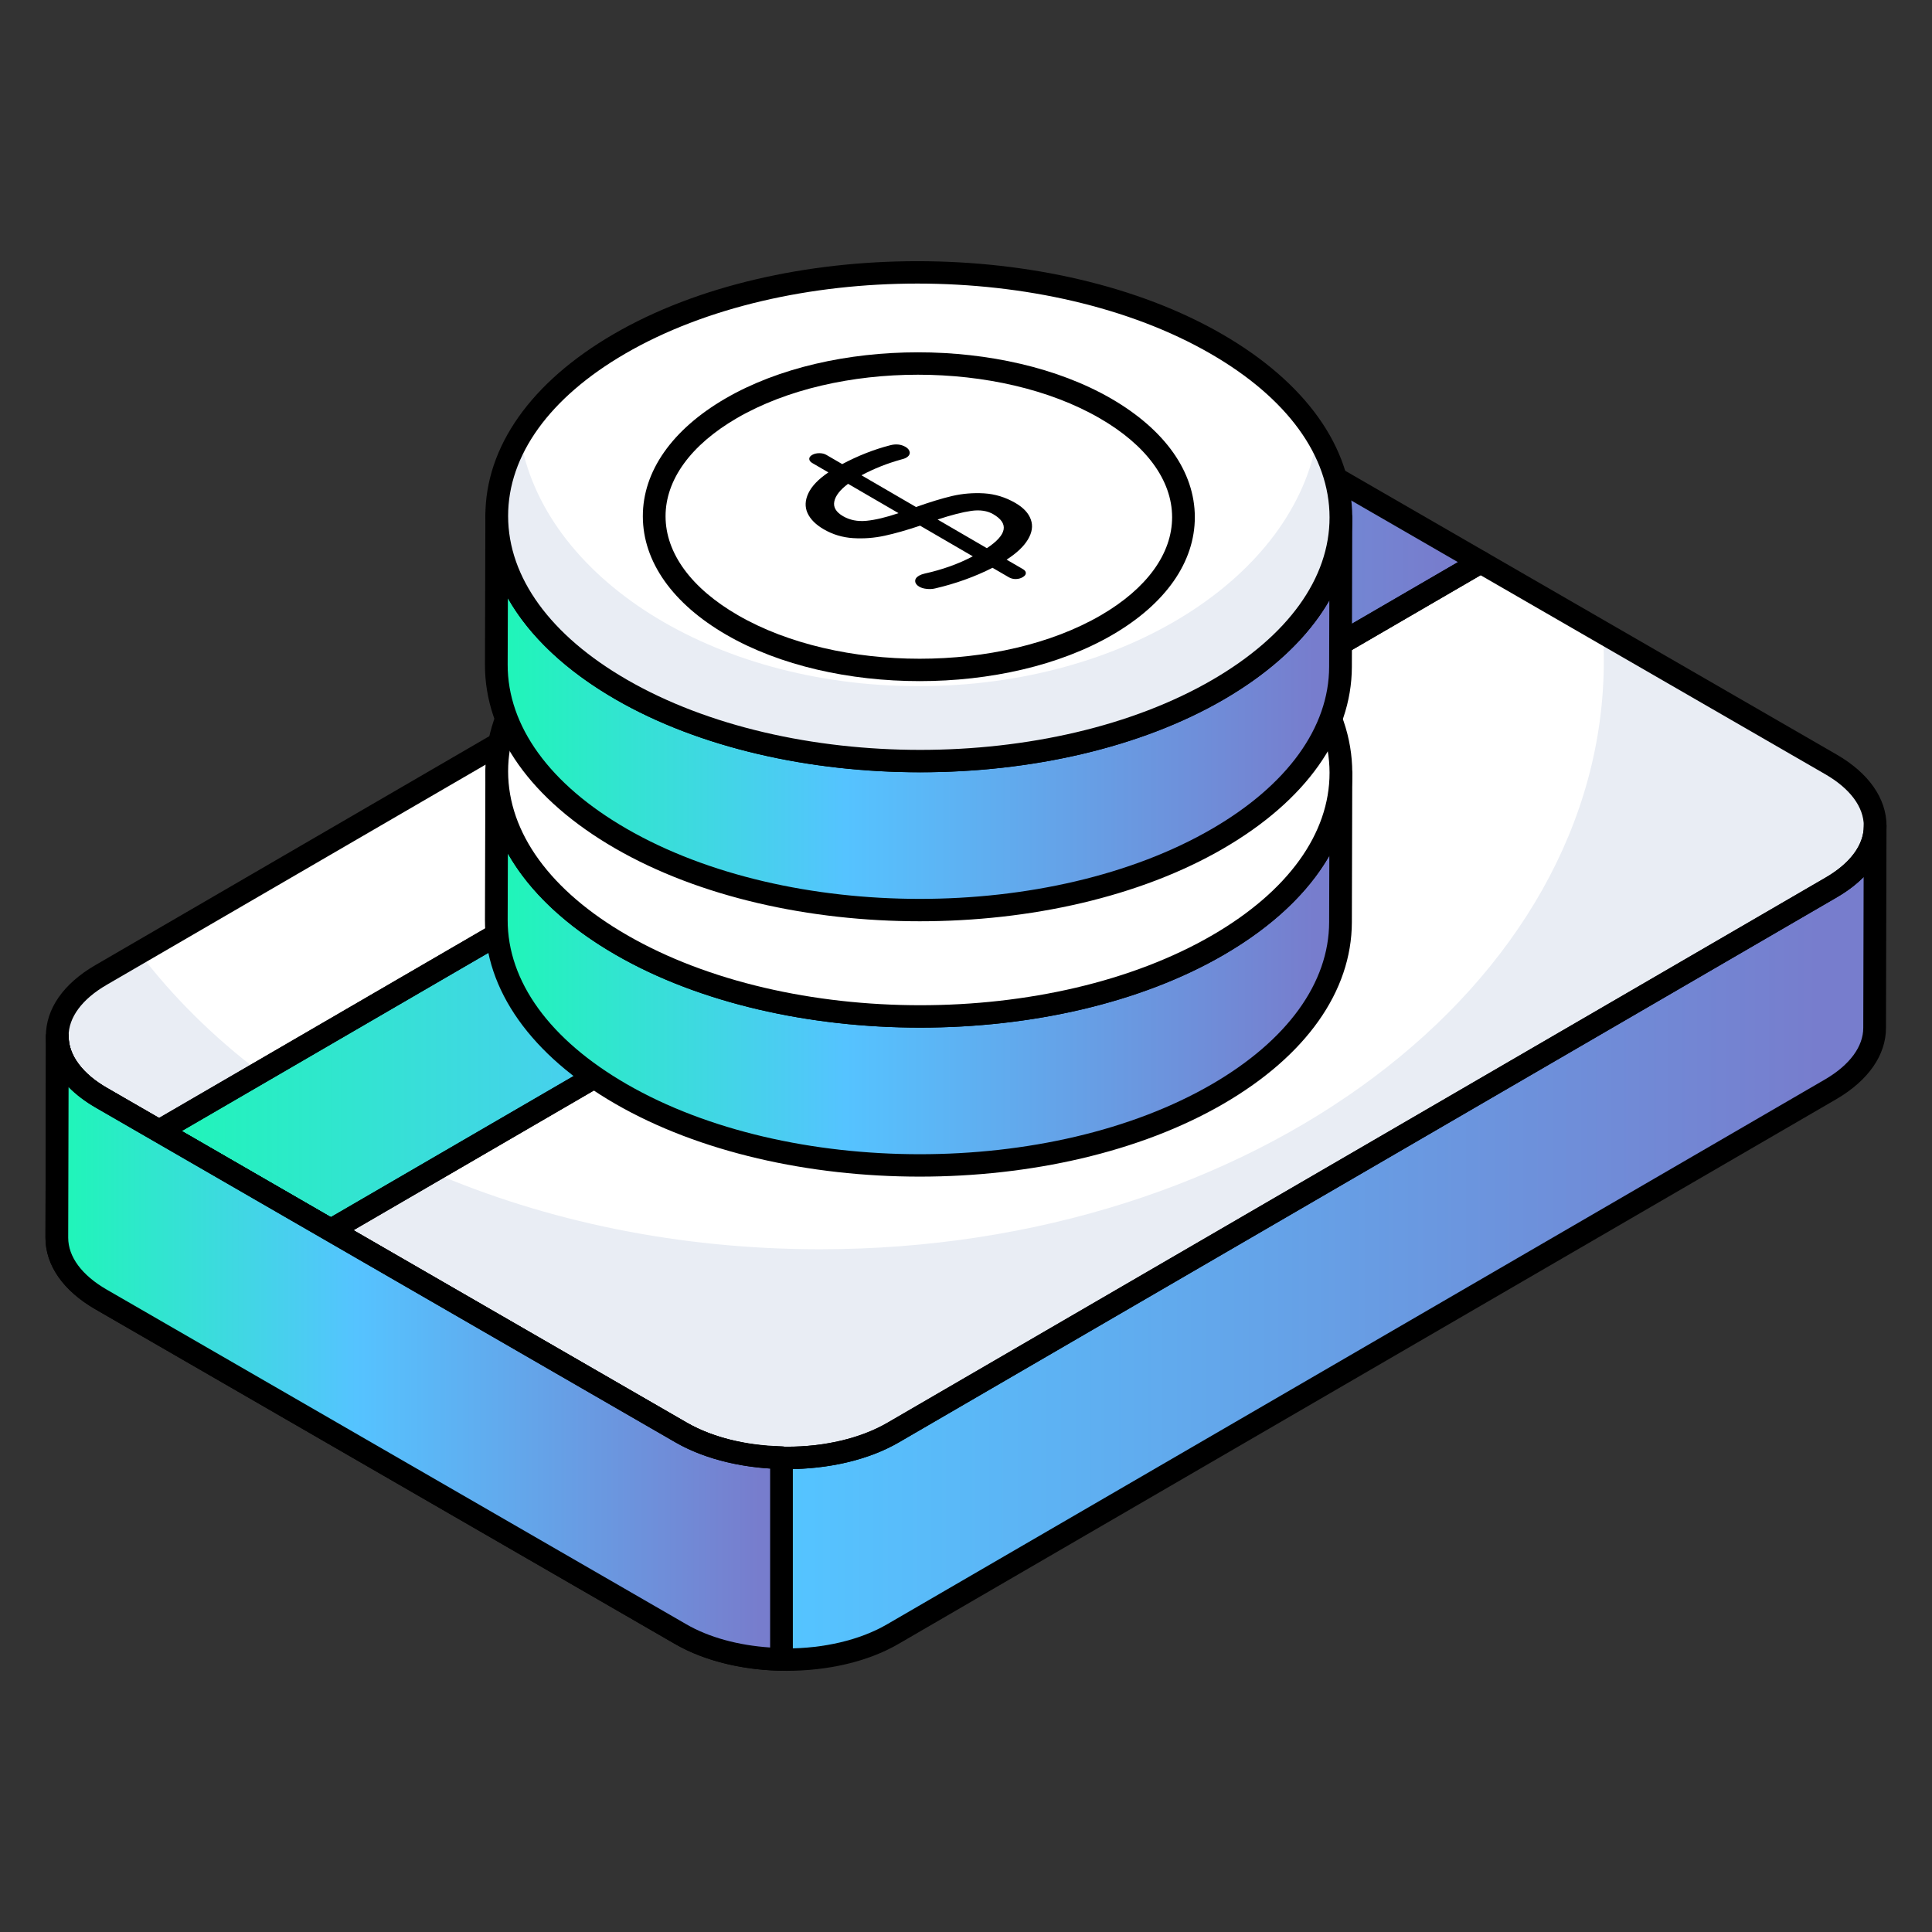 <svg width="104" height="104" viewBox="0 0 104 104" fill="none" xmlns="http://www.w3.org/2000/svg">
<rect x="0" y="0" width="104" height="104" fill="#333333" stroke="none"/>
<path d="M98.556 41.144C101.717 42.969 101.743 45.929 98.594 47.759L48.084 77.112C44.935 78.942 39.825 78.937 36.664 77.112L5.469 59.101C2.299 57.271 2.282 54.316 5.431 52.486L55.941 23.133C59.09 21.303 64.192 21.303 67.361 23.133L70.454 24.919L8.562 60.887L17.808 66.225L79.7 30.257L98.556 41.144Z" fill="white"/>
<path d="M13.993 57.721L8.564 60.886L5.474 59.097C2.293 57.277 2.278 54.31 5.428 52.49L7.493 51.282C9.282 53.637 11.469 55.809 13.993 57.721Z" fill="#E9EDF4"/>
<path d="M98.6 47.764L48.084 77.113C44.933 78.948 39.825 78.933 36.659 77.113L17.801 66.224L23.215 63.073C29.379 65.734 36.521 67.248 44.138 67.248C67.446 67.248 86.334 53.071 86.334 35.574C86.334 35.07 86.319 34.55 86.273 34.045L98.554 41.141C101.72 42.961 101.735 45.928 98.6 47.764Z" fill="#E9EDF4"/>
<path d="M79.7 30.257L17.808 66.225L8.562 60.886L70.454 24.919L79.7 30.257Z" fill="url(#paint0_linear_1401_5449)"/>
<path d="M17.808 66.836C17.702 66.836 17.596 66.808 17.502 66.754L8.256 61.416C8.067 61.307 7.95 61.106 7.95 60.888C7.949 60.668 8.066 60.466 8.254 60.357L70.147 24.389C70.337 24.279 70.57 24.279 70.761 24.388L80.007 29.727C80.195 29.836 80.312 30.038 80.312 30.256C80.313 30.476 80.196 30.677 80.008 30.786L18.115 66.753C18.02 66.808 17.914 66.836 17.808 66.836ZM9.782 60.885L17.807 65.518L78.48 30.259L70.455 25.624L9.782 60.885Z" fill="black"/>
<path d="M100.938 44.474L100.911 55.327C100.911 56.522 100.128 57.703 98.575 58.619L48.056 87.967C44.91 89.799 39.8 89.799 36.641 87.967L5.448 69.955C3.855 69.039 3.059 67.831 3.059 66.623L3.086 55.797C3.086 56.991 3.882 58.199 5.475 59.102L36.667 77.114C39.827 78.932 44.937 78.945 48.083 77.114L98.589 47.766C100.155 46.85 100.938 45.669 100.938 44.474Z" fill="url(#paint1_linear_1401_5449)"/>
<path d="M42.353 89.941C40.175 89.941 37.996 89.458 36.334 88.495L5.142 70.484C3.405 69.485 2.447 68.114 2.447 66.623L2.474 55.799C2.474 55.799 2.474 55.798 2.474 55.796C2.475 55.459 2.748 55.184 3.086 55.184C3.423 55.185 3.697 55.459 3.697 55.796C3.697 56.809 4.455 57.82 5.776 58.569L36.973 76.582C39.968 78.307 44.813 78.309 47.775 76.584L98.281 47.237C99.595 46.469 100.321 45.492 100.327 44.486V44.472C100.327 44.135 100.601 43.861 100.938 43.861C101.276 43.863 101.55 44.136 101.55 44.474V44.489L101.523 55.329C101.523 56.785 100.587 58.141 98.887 59.147L48.363 88.495C46.708 89.458 44.532 89.941 42.353 89.941ZM3.691 58.512L3.671 66.625C3.671 67.657 4.41 68.651 5.753 69.424L36.947 87.436C39.931 89.169 44.778 89.167 47.749 87.438L98.269 58.09C99.577 57.317 100.3 56.336 100.3 55.327L100.32 47.21C99.932 47.604 99.455 47.967 98.897 48.294L48.39 77.641C45.093 79.562 39.698 79.565 36.362 77.643L5.169 59.63C4.59 59.302 4.093 58.924 3.691 58.512Z" fill="black"/>
<path d="M42.068 78.465C40.108 78.419 38.167 77.977 36.667 77.113L5.475 59.101C3.882 58.199 3.086 56.99 3.086 55.796L3.059 66.623C3.059 67.831 3.855 69.038 5.448 69.954L36.641 87.966C38.147 88.84 40.099 89.284 42.068 89.324V78.465Z" fill="url(#paint2_linear_1401_5449)"/>
<path d="M42.068 89.936C42.063 89.936 42.06 89.936 42.055 89.936C39.89 89.892 37.858 89.379 36.334 88.495L5.142 70.484C3.405 69.485 2.447 68.112 2.447 66.622L2.474 55.795C2.475 55.457 2.748 55.184 3.086 55.184C3.423 55.186 3.697 55.459 3.697 55.796C3.697 56.809 4.455 57.82 5.776 58.569L36.973 76.582C38.318 77.358 40.133 77.809 42.082 77.853C42.414 77.861 42.679 78.131 42.679 78.464V89.324C42.679 89.488 42.614 89.647 42.496 89.762C42.382 89.874 42.228 89.936 42.068 89.936ZM3.691 58.512L3.671 66.623C3.671 67.657 4.41 68.652 5.753 69.424L36.947 87.436C38.152 88.135 39.734 88.571 41.456 88.685V79.05C39.531 78.929 37.741 78.436 36.362 77.643L5.169 59.63C4.59 59.302 4.093 58.924 3.691 58.512Z" fill="black"/>
<path d="M42.382 79.083C40.204 79.083 38.022 78.602 36.358 77.642L5.162 59.632C3.427 58.629 2.47 57.262 2.469 55.782C2.467 54.312 3.41 52.954 5.124 51.958L55.633 22.605C58.996 20.652 64.281 20.649 67.667 22.604L70.76 24.389C70.95 24.497 71.066 24.699 71.066 24.917C71.067 25.137 70.95 25.338 70.762 25.447L9.782 60.885L17.807 65.518L79.393 29.73C79.583 29.617 79.816 29.619 80.007 29.728L98.863 40.615C100.595 41.615 101.55 42.98 101.553 44.462C101.555 45.933 100.613 47.292 98.901 48.288L48.392 77.64C46.739 78.602 44.562 79.083 42.382 79.083ZM19.028 66.223L36.97 76.581C39.961 78.308 44.81 78.309 47.777 76.583L98.285 47.231C99.605 46.463 100.331 45.481 100.329 44.464C100.327 43.437 99.589 42.447 98.251 41.675L79.701 30.965L19.028 66.223ZM61.643 22.369C59.687 22.369 57.733 22.801 56.248 23.663L5.739 53.016C4.418 53.783 3.691 54.765 3.692 55.78C3.693 56.806 4.433 57.797 5.775 58.572L8.56 60.18L69.233 24.92L67.056 23.664C65.561 22.801 63.6 22.369 61.643 22.369Z" fill="black"/>
<path d="M72.182 41.625L72.159 49.646C72.15 52.992 69.948 56.333 65.553 58.887C56.709 64.026 42.335 64.032 33.424 58.887C28.945 56.301 26.707 52.906 26.717 49.517L26.74 41.497C26.73 44.886 28.967 48.28 33.447 50.867C42.358 56.011 56.732 56.006 65.576 50.867C69.971 48.312 72.172 44.972 72.182 41.625Z" fill="url(#paint3_linear_1401_5449)"/>
<path d="M49.509 63.338C43.581 63.338 37.646 62.031 33.118 59.417C28.585 56.799 26.094 53.281 26.105 49.515L26.128 41.494C26.128 41.157 26.402 40.883 26.739 40.883C27.078 40.885 27.352 41.16 27.351 41.497C27.343 44.81 29.616 47.949 33.752 50.336C42.471 55.369 56.609 55.371 65.268 50.338C69.323 47.981 71.561 44.886 71.57 41.624C71.571 41.287 71.845 41.013 72.182 41.013C72.451 41.009 72.794 41.288 72.793 41.627L72.771 49.648C72.76 53.364 70.306 56.832 65.861 59.416C61.362 62.031 55.438 63.338 49.509 63.338ZM27.339 45.948L27.328 49.518C27.32 52.829 29.593 55.968 33.731 58.356C42.447 63.39 56.586 63.391 65.246 58.358C69.3 56.001 71.538 52.907 71.548 49.645L71.558 46.068C70.411 48.061 68.49 49.88 65.883 51.395C56.885 56.626 42.196 56.624 33.141 51.397C30.462 49.851 28.497 47.99 27.339 45.948Z" fill="black"/>
<path d="M65.472 32.256C74.383 37.4 74.42 45.726 65.576 50.866C56.732 56.006 42.358 56.011 33.447 50.866C24.545 45.727 24.498 37.395 33.342 32.256C42.187 27.116 56.57 27.116 65.472 32.256Z" fill="white"/>
<path d="M49.533 55.317C43.604 55.317 37.669 54.01 33.141 51.396C28.624 48.789 26.134 45.285 26.128 41.53C26.123 37.8 28.576 34.319 33.035 31.728C42.033 26.497 56.72 26.499 65.777 31.726C70.296 34.335 72.788 37.838 72.793 41.591C72.799 45.321 70.345 48.802 65.883 51.395C61.384 54.01 55.461 55.317 49.533 55.317ZM49.385 29.011C43.679 29.011 37.98 30.268 33.65 32.785C29.584 35.148 27.347 38.253 27.352 41.528C27.356 44.828 29.629 47.955 33.753 50.336C42.47 55.369 56.609 55.371 65.268 50.337C69.337 47.973 71.575 44.868 71.57 41.593C71.566 38.295 69.291 35.167 65.165 32.787C60.807 30.27 55.092 29.011 49.385 29.011Z" fill="black"/>
<path d="M72.182 27.88L72.159 35.9C72.15 39.246 69.948 42.587 65.553 45.141C56.709 50.281 42.335 50.286 33.424 45.141C28.945 42.555 26.707 39.16 26.717 35.771L26.74 27.751C26.73 31.14 28.967 34.535 33.447 37.121C42.358 42.266 56.732 42.261 65.576 37.121C69.971 34.567 72.172 31.226 72.182 27.88Z" fill="url(#paint4_linear_1401_5449)"/>
<path d="M49.509 49.592C43.581 49.592 37.646 48.286 33.118 45.672C28.585 43.054 26.094 39.536 26.105 35.77L26.128 27.75C26.128 27.413 26.402 27.14 26.739 27.14C27.078 27.141 27.352 27.416 27.351 27.753C27.343 31.065 29.616 34.204 33.752 36.591C42.471 41.626 56.609 41.624 65.268 36.592C69.323 34.236 71.561 31.141 71.57 27.879C71.571 27.541 71.845 27.268 72.182 27.268C72.52 27.27 72.794 27.544 72.793 27.882L72.771 35.902C72.76 39.618 70.306 43.087 65.861 45.67C61.362 48.286 55.438 49.592 49.509 49.592ZM27.339 32.203L27.328 35.773C27.32 39.084 29.593 42.223 33.731 44.611C42.447 49.645 56.586 49.646 65.246 44.613C69.3 42.256 71.538 39.161 71.548 35.899L71.558 32.322C70.411 34.316 68.49 36.135 65.883 37.65C56.885 42.88 42.196 42.879 33.141 37.651C30.462 36.105 28.497 34.245 27.339 32.203Z" fill="black"/>
<path d="M65.471 18.51C74.382 23.655 74.42 31.981 65.576 37.121C56.732 42.261 42.358 42.266 33.447 37.121C24.545 31.982 24.498 23.65 33.342 18.511C42.186 13.371 56.569 13.371 65.471 18.51Z" fill="white"/>
<path d="M65.58 37.12C56.725 42.258 42.364 42.274 33.447 37.12C27.054 33.434 25.234 28.081 27.987 23.462C29.18 31.048 38.326 36.936 49.445 36.936C60.548 36.936 69.694 31.063 70.918 23.492C73.701 28.111 71.912 33.434 65.58 37.12Z" fill="#E9EDF4"/>
<path d="M49.533 41.571C43.604 41.571 37.669 40.265 33.141 37.651C28.624 35.043 26.134 31.539 26.128 27.784C26.123 24.055 28.576 20.573 33.035 17.982C42.033 12.752 56.72 12.753 65.777 17.981C70.296 20.59 72.788 24.092 72.793 27.846C72.799 31.575 70.345 35.056 65.883 37.649C61.384 40.265 55.461 41.571 49.533 41.571ZM49.385 15.265C43.679 15.265 37.98 16.523 33.65 19.04C29.584 21.402 27.347 24.507 27.352 27.783C27.356 31.082 29.629 34.21 33.753 36.59C42.47 41.625 56.609 41.624 65.268 36.592C69.337 34.228 71.575 31.122 71.57 27.847C71.566 24.549 69.291 21.422 65.165 19.041C60.807 16.524 55.092 15.265 49.385 15.265Z" fill="black"/>
<path d="M59.499 21.982C65.086 25.207 65.11 30.428 59.565 33.65C54.02 36.873 45.008 36.876 39.421 33.65C33.839 30.428 33.81 25.204 39.355 21.982C44.9 18.759 53.918 18.759 59.499 21.982Z" fill="white"/>
<path d="M49.507 36.665C45.747 36.665 41.985 35.836 39.114 34.179C36.209 32.502 34.608 30.235 34.604 27.797C34.6 25.373 36.178 23.121 39.047 21.453C44.753 18.137 54.065 18.136 59.806 21.451C62.712 23.13 64.315 25.397 64.318 27.835C64.321 30.257 62.743 32.511 59.873 34.178C57.02 35.836 53.265 36.665 49.507 36.665ZM49.413 20.171C45.877 20.171 42.346 20.951 39.663 22.51C37.186 23.95 35.824 25.826 35.827 27.796C35.83 29.779 37.215 31.67 39.727 33.119C45.129 36.241 53.891 36.239 59.257 33.121C61.734 31.681 63.097 29.805 63.095 27.836C63.092 25.854 61.707 23.962 59.193 22.512C56.492 20.951 52.95 20.171 49.413 20.171Z" fill="black"/>
<path d="M49.475 30.986C49.558 30.939 49.656 30.904 49.762 30.879C50.73 30.665 51.597 30.354 52.366 29.947L49.528 28.297C48.818 28.536 48.182 28.717 47.624 28.838C47.068 28.96 46.502 29.003 45.928 28.968C45.355 28.933 44.824 28.772 44.339 28.49C43.912 28.242 43.623 27.951 43.469 27.619C43.32 27.286 43.335 26.93 43.515 26.551C43.694 26.17 44.053 25.795 44.592 25.429L43.727 24.926C43.619 24.864 43.567 24.79 43.562 24.707C43.56 24.623 43.611 24.551 43.719 24.488C43.825 24.427 43.955 24.395 44.103 24.395C44.251 24.395 44.378 24.426 44.486 24.488L45.337 24.983C46.183 24.534 47.039 24.196 47.907 23.972C48.22 23.887 48.5 23.914 48.748 24.058C48.879 24.135 48.953 24.23 48.971 24.345C48.983 24.459 48.919 24.56 48.771 24.646C48.72 24.675 48.636 24.703 48.522 24.732C47.759 24.943 47.046 25.227 46.373 25.585L49.311 27.293C50.048 27.029 50.694 26.833 51.252 26.7C51.811 26.57 52.385 26.522 52.974 26.557C53.566 26.594 54.129 26.767 54.664 27.078C55.098 27.331 55.374 27.629 55.491 27.971C55.614 28.312 55.556 28.669 55.332 29.043C55.108 29.417 54.725 29.778 54.186 30.126L55.064 30.636C55.169 30.697 55.224 30.769 55.221 30.85C55.224 30.931 55.162 31.006 55.048 31.072C54.94 31.135 54.82 31.167 54.683 31.17C54.548 31.172 54.421 31.141 54.305 31.074L53.428 30.564C52.476 31.046 51.448 31.417 50.339 31.675C50.201 31.709 50.048 31.718 49.889 31.7C49.725 31.685 49.593 31.645 49.485 31.582C49.346 31.501 49.272 31.403 49.265 31.288C49.258 31.173 49.327 31.072 49.475 30.986ZM53.124 29.509C54.21 28.787 54.324 28.178 53.468 27.68C53.149 27.495 52.753 27.433 52.282 27.501C51.811 27.568 51.21 27.723 50.471 27.966L53.124 29.509ZM45.651 26.044C45.221 26.369 44.973 26.686 44.911 26.994C44.846 27.303 45.005 27.568 45.382 27.787C45.746 27.998 46.163 28.081 46.639 28.035C47.115 27.989 47.69 27.853 48.368 27.623L45.651 26.044Z" fill="black"/>
<defs>
<linearGradient id="paint0_linear_1401_5449" x1="9.556" y1="25.496" x2="79.702" y2="25.503" gradientUnits="userSpaceOnUse">
<stop stop-color="#20F5B9"/>
<stop offset="0.405" stop-color="#55C3FF"/>
<stop offset="0.969" stop-color="#777DCD"/>
</linearGradient>
<linearGradient id="paint1_linear_1401_5449" x1="4.428" y1="45.102" x2="100.941" y2="45.114" gradientUnits="userSpaceOnUse">
<stop stop-color="#20F5B9"/>
<stop offset="0.405" stop-color="#55C3FF"/>
<stop offset="0.969" stop-color="#777DCD"/>
</linearGradient>
<linearGradient id="paint2_linear_1401_5449" x1="3.604" y1="56.265" x2="42.069" y2="56.267" gradientUnits="userSpaceOnUse">
<stop stop-color="#20F5B9"/>
<stop offset="0.405" stop-color="#55C3FF"/>
<stop offset="0.969" stop-color="#777DCD"/>
</linearGradient>
<linearGradient id="paint3_linear_1401_5449" x1="27.352" y1="41.794" x2="72.183" y2="41.799" gradientUnits="userSpaceOnUse">
<stop stop-color="#20F5B9"/>
<stop offset="0.405" stop-color="#55C3FF"/>
<stop offset="0.969" stop-color="#777DCD"/>
</linearGradient>
<linearGradient id="paint4_linear_1401_5449" x1="27.352" y1="28.048" x2="72.183" y2="28.054" gradientUnits="userSpaceOnUse">
<stop stop-color="#20F5B9"/>
<stop offset="0.405" stop-color="#55C3FF"/>
<stop offset="0.969" stop-color="#777DCD"/>
</linearGradient>
</defs>
</svg>

